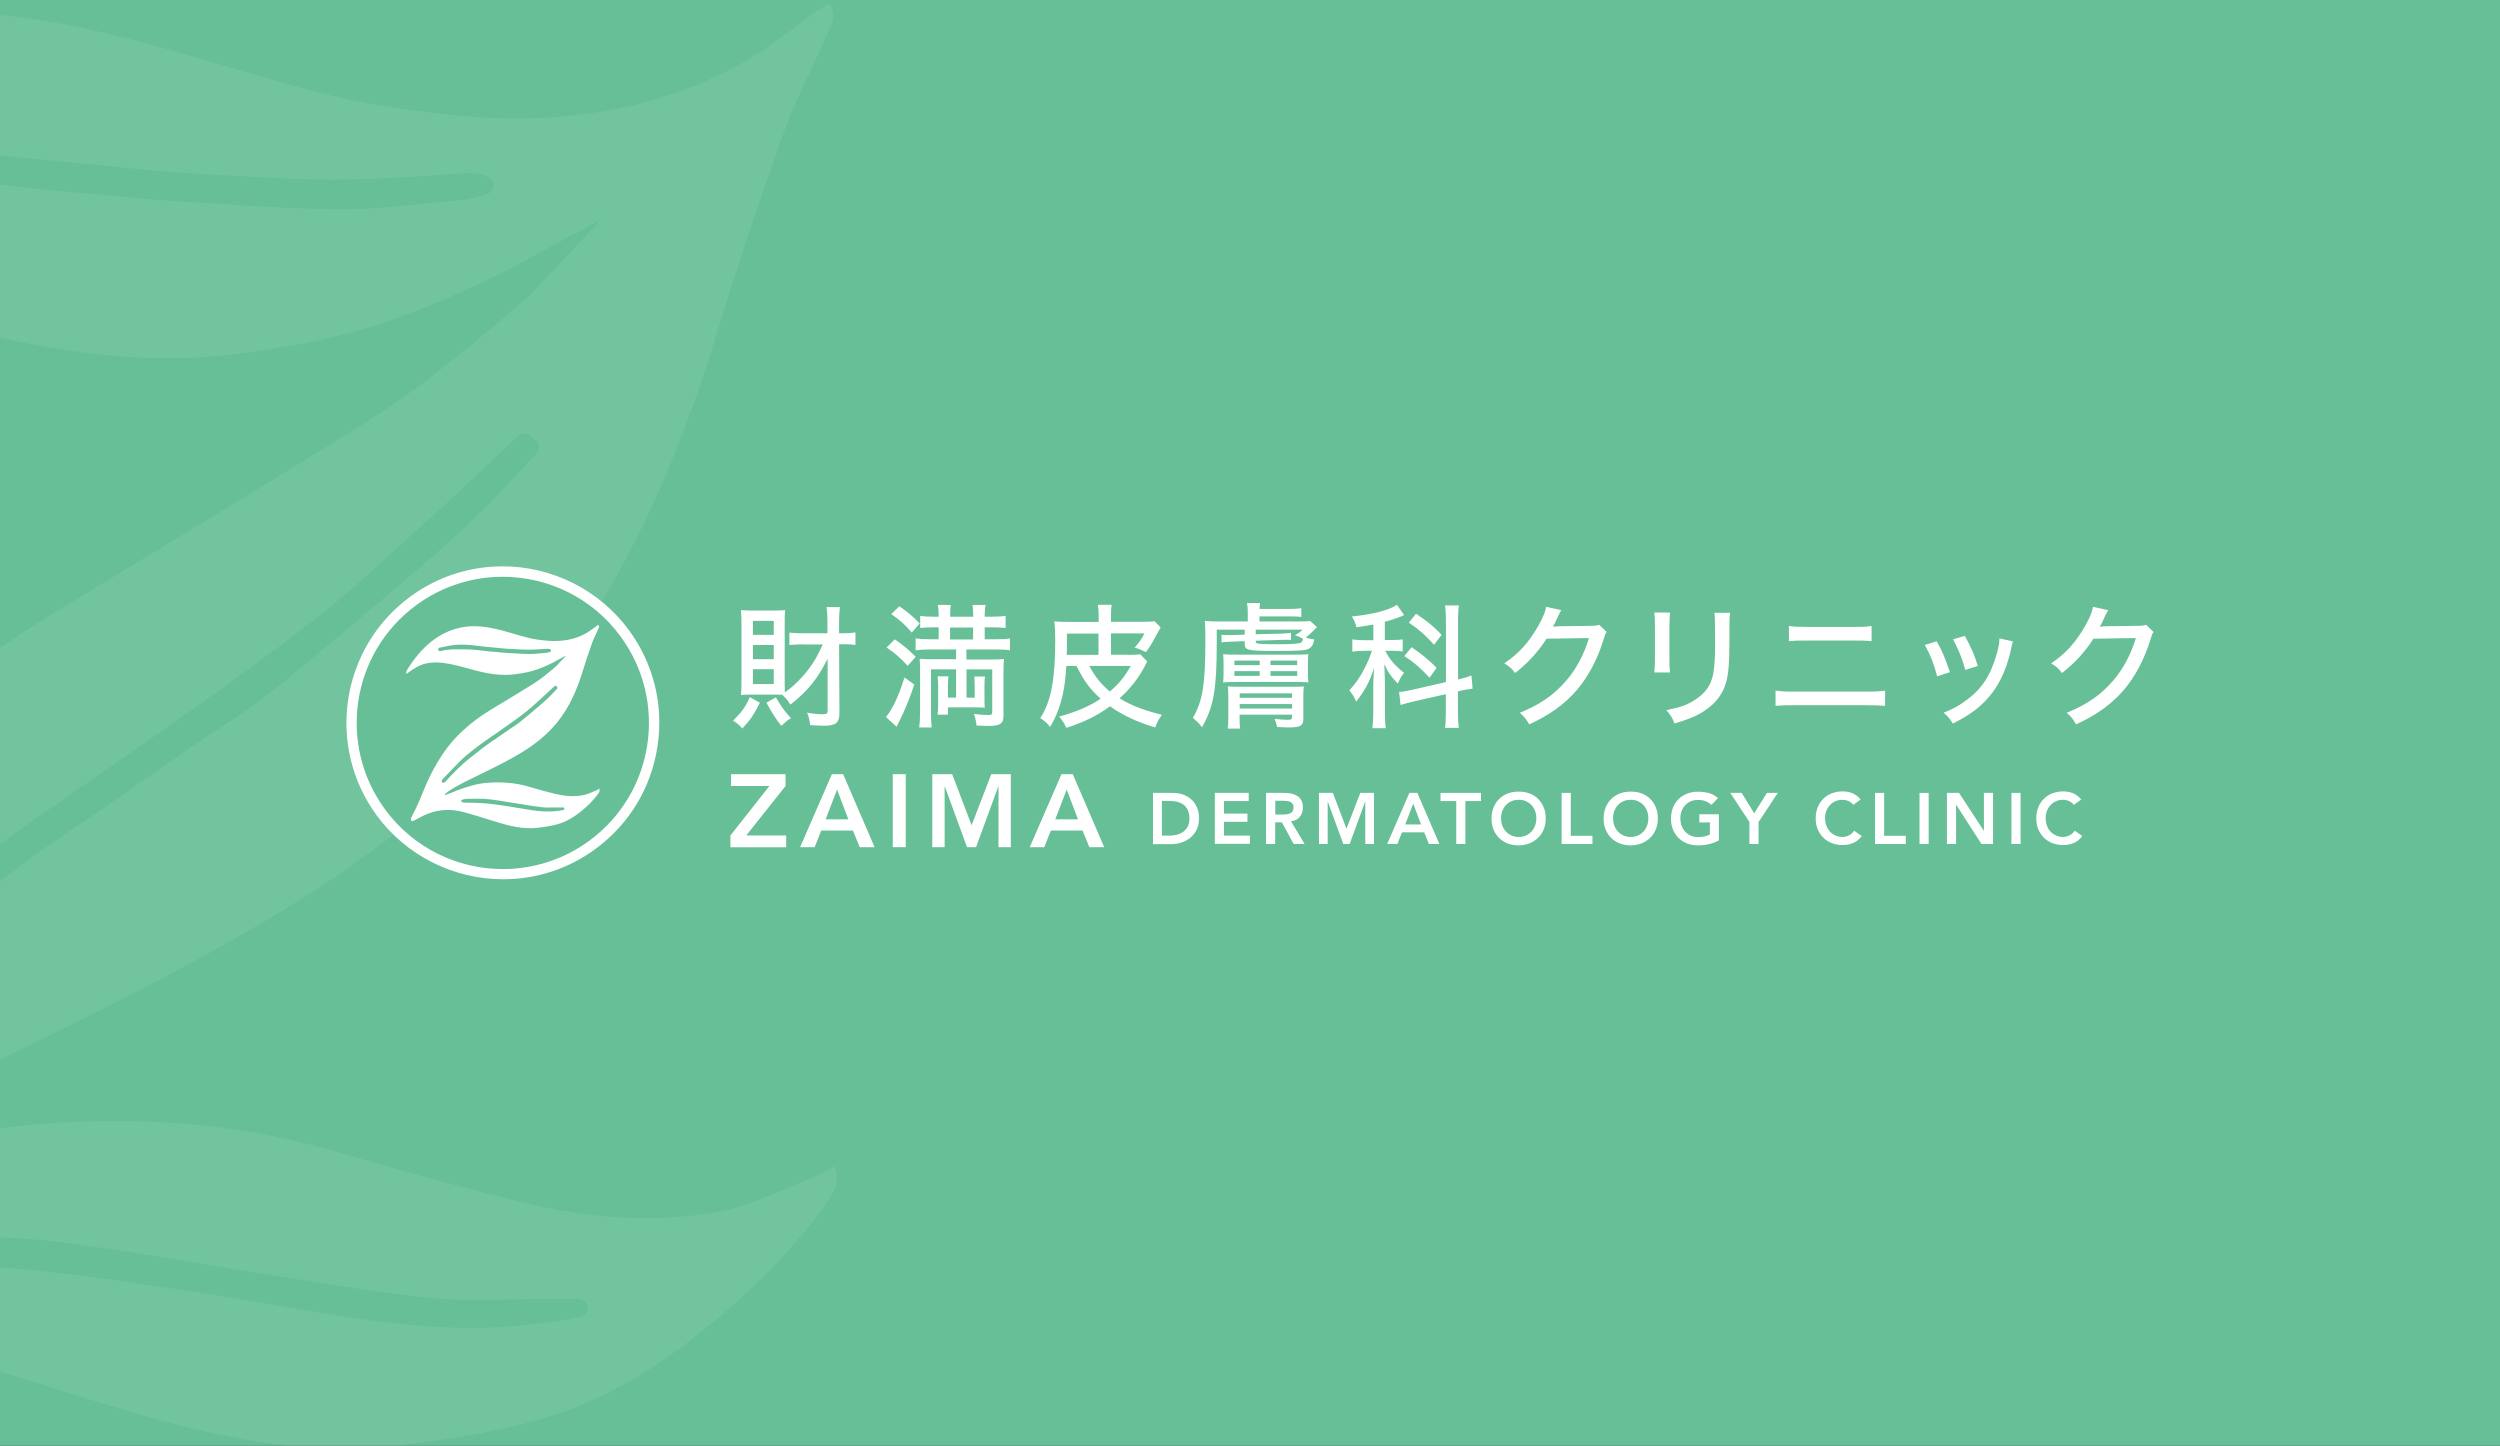 <?xml version="1.0" encoding="UTF-8"?>
<svg xmlns="http://www.w3.org/2000/svg" xmlns:xlink="http://www.w3.org/1999/xlink" id="_レイヤー_2" viewBox="0 0 235.28 136.06">
  <rect x="0" y="0" width="235.28" height="136.06" fill="#333333" stroke="none"/>
  <defs>
    <style>.cls-1{fill:none;}.cls-2{fill:#66bf97;}.cls-3{opacity:.08;}.cls-3,.cls-4{fill:#fff;}.cls-5{clip-path:url(#clippath);}</style>
    <clipPath id="clippath">
      <path class="cls-1" d="M0,0c78.43,0,156.85,0,235.28,0,0,45.35,0,90.71,0,136.06-78.43,0-156.85,0-235.28,0"></path>
    </clipPath>
  </defs>
  <g id="_レイヤー_1-2">
    <path class="cls-2" d="M0,0c78.43,0,156.85,0,235.28,0,0,45.35,0,90.71,0,136.06-78.43,0-156.85,0-235.28,0"></path>
    <g class="cls-5">
      <path class="cls-3" d="M78.54,109.76c-.75.39-1.35.79-2.02,1.05-2.84,1.1-5.61,2.58-8.56,3.16-6.13,1.2-12.33.74-18.37-.72-6.22-1.5-12.39-3.23-18.53-5.02-8.92-2.6-18.04-3.12-27.21-2.46-6.86.5-13.43,2.59-19.89,4.9-1.32.47-2.6,1.09-3.89,1.64-1.63.63-3.25,1.25-4.88,1.88.35-.49.6-1.11,1.05-1.46,5.21-4.06,11.19-6.79,17.05-9.7,12.26-6.1,24.75-11.79,36.3-19.22,8.14-5.23,15.43-11.46,21.42-19.07,7.81-9.91,12.74-21.26,16.41-33.25,1.94-6.33,4.04-12.63,6.28-18.86,1.18-3.28,2.82-6.4,4.24-9.59.38-.85.88-1.71.04-2.73-.46.31-.82.55-1.18.8-2.06,1.46-4.03,3.08-6.19,4.37-5.59,3.34-11.66,5.01-18.19,5.53-5.19.41-10.23-.14-15.31-.87-7.48-1.08-14.57-3.66-21.82-5.64C7.02,2.21-1.31.48-9.99,1.44c-5.64.62-10.97,2.28-15.92,4.91-10.58,5.62-18.03,14.45-24.22,24.46-.32.52-.3,1.26-.44,1.89l.46.22c.46-.33.92-.65,1.37-.98,3.2-2.32,6.48-4.47,10.38-5.52,5.54-1.48,11.12-1.08,16.61-.07,5.04.94,10.01,2.33,14.95,3.71,9.82,2.74,19.72,4.59,29.97,3.13,4.64-.66,9.25-1.47,13.7-3.08,4.7-1.7,9.24-3.7,13.6-6.15,2.01-1.13,4.05-2.19,6.08-3.28-2.23,2.38-4.47,4.75-6.7,7.13-5.05,4.4-10.19,8.7-15.89,12.24-9.35,5.81-18.78,11.51-28.2,17.22-7.16,4.33-13.81,9.34-19.85,15.12-4.47,4.28-8.46,8.99-11.92,14.13-4.26,6.31-7.9,12.97-10.91,19.96-3.14,7.31-5.89,14.8-9.72,21.81-.28.52-.57,1.06-.73,1.63-.29,1.09.37,1.78,1.46,1.49.49-.13.93-.46,1.39-.69,3.01-1.47,5.93-3.19,9.05-4.36,7.46-2.8,15.17-3,22.83-.98,6.98,1.84,13.85,4.07,20.74,6.22,9.7,3.02,19.46,5.7,29.76,4.41,4.19-.53,8.4-1.2,12.47-2.29,6.12-1.63,11.45-4.92,16.34-8.93,4.1-3.36,7.86-7.06,10.98-11.38.73-1.01,1.47-2.03.88-3.67ZM45.79,18.29c-.21.05-.41.11-.62.17-.5.15-1.02.3-1.58.35-.96.09-1.92.19-2.88.29h-.13c-2.72.3-5.52.59-8.31.59-3.89,0-7.75-.25-11.48-.49-1.26-.08-2.51-.16-3.77-.23-1.67-.1-3.35-.25-4.98-.41l-1.27-.12c-.88-.08-1.76-.16-2.63-.23l-.24-.02c-2.41-.2-4.9-.41-7.36-.75-4.33-.59-8.73-.87-13.44-.82-4.82.04-9.85-.2-14.6,1.23-.39.12-.72-.03-.87-.1-.35-.12-.58-.39-.63-.72l-.07-.47c-.06-.46.24-.88.69-.97.84-.16,1.67-.33,2.5-.5,1.84-.37,3.71-.75,5.57-1.04,6.35-1.01,12.74-.36,18.23.32,2.74.34,5.53.61,8.24.86,1.91.18,3.81.36,5.71.57,4.27.46,8.65.68,12.88.88l2.63.13c5.56.28,11.15-.13,16.55-.53.54-.04,1.26-.03,2.06.42.31.17.48.51.43.87-.05.35-.3.63-.64.72ZM-26.58,105.27c-.16-.24-.19-.54-.08-.8.03-.07.05-.14.07-.21.08-.27.19-.63.47-.92,1.07-1.12,2.13-2.24,3.2-3.36,2.78-2.93,5.66-5.97,8.61-8.85C-7.65,84.64.06,79.31,7.51,74.15l2.1-1.45c5.61-3.89,12.56-8.71,19-13.61,3.14-2.39,6.14-5.12,9.03-7.75.85-.77,1.68-1.53,2.51-2.28,2.01-1.8,4.01-3.69,5.94-5.52l.32-.3c.78-.73,1.55-1.47,2.34-2.2.32-.3.81-.31,1.15-.03l.51.43c.18.15.29.38.3.61.01.23-.07.47-.23.64-.5.53-1.01,1.07-1.51,1.61-1.15,1.23-2.31,2.48-3.52,3.67-1.87,1.84-3.65,3.48-5.44,5.01l-1.43,1.22c-4.29,3.66-8.68,7.4-13.1,10.96-1.58,1.27-3.31,2.39-4.97,3.48-.89.58-1.75,1.14-2.59,1.72-1.4.96-2.79,1.94-4.17,2.91-1.22.86-2.44,1.71-3.66,2.56-.8.56-1.62,1.1-2.43,1.64l-.14.09c-1.52,1.02-3.09,2.07-4.57,3.17-2.38,1.78-4.76,3.65-7.06,5.46-1.15.91-2.3,1.81-3.46,2.71-6.01,4.67-11.14,10.08-16.74,16.14-.37.4-.87.6-1.52.6-.35,0-.61-.15-.77-.39ZM54.62,123.94c-3.51.69-6.89,1.03-10.33,1.03-.5,0-1,0-1.5-.02-5.67-.16-11.27-1.14-16.68-2.08-1.84-.32-3.67-.64-5.51-.93-5.67-.89-11.72-1.82-17.83-2.43-2.97-.3-6.03-.35-9-.39-1.3-.02-2.58-.04-3.87-.08h-.38c-.81-.03-1.64-.05-2.55-.32-.38-.11-.63-.47-.61-.87.02-.39.3-.73.69-.8.28-.06.56-.13.83-.2.68-.17,1.37-.34,2.1-.35l1.81-.03c3.22-.06,6.56-.12,9.87.06,2.75.15,5.52.56,8.19.95l1.61.24c1.87.27,3.77.59,5.6.9,1.44.24,2.87.48,4.31.71,1.61.25,3.21.51,4.82.77l.25.04c4.53.73,9.21,1.49,13.86,1.99,2.65.28,5.4.22,8.06.16,1.23-.03,2.48-.05,3.69-.05h1.67s.74,0,.74,0h0c.45,0,.81.33.86.78.04.45-.25.84-.69.93Z"></path>
    </g>
    <circle class="cls-2" cx="47.32" cy="68.03" r="13.76" transform="translate(-30.66 39.99) rotate(-35.4)"></circle>
    <path class="cls-4" d="M47.31,54.28c4.22,0,8.39,1.94,11.08,5.6,4.51,6.12,3.2,14.73-2.91,19.23-2.46,1.81-5.32,2.68-8.15,2.68-4.22,0-8.39-1.94-11.08-5.6-4.51-6.12-3.2-14.73,2.91-19.23,2.46-1.81,5.32-2.68,8.15-2.68M47.31,53.3c-3.16,0-6.18.99-8.72,2.87-6.54,4.82-7.94,14.05-3.12,20.59,2.76,3.75,7.2,5.99,11.87,5.99,3.16,0,6.18-.99,8.72-2.87,3.17-2.33,5.23-5.76,5.82-9.65.59-3.89-.37-7.77-2.7-10.94-2.76-3.75-7.2-5.99-11.87-5.99h0Z"></path>
    <circle class="cls-2" cx="47.32" cy="68.03" r="12.78" transform="translate(-30.66 39.99) rotate(-35.4)"></circle>
    <path class="cls-2" d="M47.34,81.05c-4,0-7.95-1.83-10.5-5.29-4.26-5.78-3.02-13.95,2.76-18.21,5.78-4.26,13.95-3.02,18.21,2.76,4.26,5.78,3.02,13.95-2.76,18.21-2.32,1.71-5.03,2.53-7.71,2.53ZM47.3,55.5c-2.58,0-5.19.79-7.42,2.44-5.57,4.1-6.76,11.97-2.66,17.53,4.1,5.57,11.97,6.76,17.53,2.66h0c5.57-4.1,6.76-11.97,2.66-17.53-2.45-3.33-6.26-5.1-10.11-5.1Z"></path>
    <path class="cls-4" d="M56.39,74.24c-.11.06-.19.11-.28.15-.4.16-.79.36-1.2.44-.86.17-1.73.1-2.59-.1-.88-.21-1.74-.45-2.61-.71-1.26-.37-2.54-.44-3.83-.35-.97.07-1.89.36-2.8.69-.19.07-.37.15-.55.23l-.69.26c.05-.07.08-.16.15-.21.73-.57,1.58-.96,2.4-1.37,1.73-.86,3.48-1.66,5.11-2.71,1.15-.74,2.17-1.61,3.02-2.68,1.1-1.39,1.79-2.99,2.31-4.68.27-.89.57-1.78.88-2.66.17-.46.4-.9.6-1.35.05-.12.12-.24,0-.38-.06.04-.12.08-.17.11-.29.21-.57.43-.87.61-.79.47-1.64.71-2.56.78-.73.06-1.44-.02-2.15-.12-1.05-.15-2.05-.52-3.07-.79-1.17-.32-2.34-.56-3.56-.43-.79.09-1.54.32-2.24.69-1.49.79-2.54,2.03-3.41,3.44-.05.07-.04.18-.06.27.02.01.04.02.07.03.06-.05.13-.09.19-.14.45-.33.91-.63,1.46-.78.78-.21,1.56-.15,2.34,0,.71.13,1.41.33,2.1.52,1.38.39,2.78.65,4.22.44.65-.09,1.3-.21,1.93-.43.66-.24,1.3-.52,1.91-.87.28-.16.57-.31.86-.46-.31.33-.63.67-.94,1-.71.62-1.43,1.22-2.24,1.72-1.32.82-2.64,1.62-3.97,2.42-1.01.61-1.94,1.31-2.79,2.13-.63.6-1.19,1.27-1.68,1.99-.6.89-1.11,1.83-1.54,2.81-.44,1.03-.83,2.08-1.37,3.07-.04.07-.08.15-.1.23-.04.15.05.25.21.21.07-.02.13-.06.2-.1.42-.21.83-.45,1.27-.61,1.05-.39,2.14-.42,3.21-.14.98.26,1.95.57,2.92.87,1.37.43,2.74.8,4.19.62.59-.07,1.18-.17,1.76-.32.86-.23,1.61-.69,2.3-1.26.58-.47,1.11-.99,1.55-1.6.1-.14.21-.29.12-.52ZM51.78,61.36s-.06.02-.09.02c-.07.02-.14.04-.22.05-.14.01-.27.03-.41.04h-.02c-.38.04-.78.08-1.17.08-.55,0-1.09-.04-1.62-.07-.18-.01-.35-.02-.53-.03-.23-.01-.47-.04-.7-.06l-.18-.02c-.12-.01-.25-.02-.37-.03h-.03c-.34-.03-.69-.06-1.04-.11-.61-.08-1.23-.12-1.89-.12-.68,0-1.39-.03-2.05.17-.05.02-.1,0-.12-.01-.05-.02-.08-.05-.09-.1v-.07c-.02-.06.02-.12.09-.14.12-.02.24-.05.35-.07.26-.05.52-.11.78-.15.89-.14,1.79-.05,2.57.05.39.05.78.09,1.16.12.27.03.54.05.8.08.6.07,1.22.1,1.81.12l.37.02c.78.04,1.57-.02,2.33-.07.08,0,.18,0,.29.06.04.02.07.07.06.12,0,.05-.04.09-.09.1ZM41.59,73.61s-.03-.08-.01-.11c0,0,0-.02,0-.03.01-.04.03-.09.07-.13.15-.16.3-.31.45-.47.39-.41.8-.84,1.21-1.25.94-.91,2.02-1.66,3.07-2.39l.3-.2c.79-.55,1.77-1.23,2.67-1.92.44-.34.86-.72,1.27-1.09.12-.11.24-.21.35-.32.28-.25.56-.52.84-.78l.05-.04c.11-.1.22-.21.33-.31.05-.04.11-.04.16,0l.07.06s.04.05.04.09c0,.03-.01.07-.03.09-.07.08-.14.15-.21.23-.16.17-.33.35-.5.52-.26.26-.51.49-.77.7l-.2.17c-.6.52-1.22,1.04-1.84,1.54-.22.18-.47.34-.7.49-.13.08-.25.16-.36.24-.2.14-.39.27-.59.41-.17.12-.34.24-.52.36-.11.08-.23.15-.34.23h-.02c-.21.16-.43.3-.64.46-.34.25-.67.51-.99.77-.16.13-.32.26-.49.38-.85.66-1.57,1.42-2.36,2.27-.05.06-.12.08-.21.08-.05,0-.09-.02-.11-.05ZM53.02,76.23c-.49.1-.97.14-1.45.14-.07,0-.14,0-.21,0-.8-.02-1.59-.16-2.35-.29-.26-.05-.52-.09-.78-.13-.8-.13-1.65-.26-2.51-.34-.42-.04-.85-.05-1.27-.06-.18,0-.36,0-.54-.01h-.05c-.11,0-.23,0-.36-.05-.05-.02-.09-.07-.09-.12,0-.06.04-.1.1-.11.04,0,.08-.02.12-.03.1-.02.19-.05.3-.05h.25c.45-.01.92-.02,1.39,0,.39.02.78.08,1.15.13l.23.03c.26.04.53.08.79.13.2.03.4.07.61.1.23.03.45.07.68.11h.04c.64.11,1.3.22,1.95.29.37.04.76.03,1.13.02.17,0,.35,0,.52,0h.23s.1,0,.1,0h0c.06,0,.11.05.12.11,0,.06-.04.12-.1.13Z"></path>
    <path class="cls-4" d="M71.51,66.14c-.54,1.09-.88,1.6-1.65,2.42-.29-.34-.47-.49-.87-.74.82-.81,1.12-1.21,1.58-2.21l.95.53ZM75.58,60.64c-.43,0-.93.03-1.29.06v-1.16c.4.04.79.06,1.3.06h2.28v-1.17c0-.61-.03-.93-.08-1.3h1.26c-.05.39-.08.78-.08,1.3v1.17h.37c.5,0,.83-.03,1.17-.08v1.17c-.33-.04-.66-.06-1.14-.06h-.4l.03,6.46c0,.93-.33,1.21-1.45,1.21-.34,0-.92-.03-1.31-.06-.04-.45-.09-.67-.28-1.17.56.1,1.06.15,1.4.15.44,0,.53-.06.53-.35v-4.88c-.92,1.87-1.91,3.09-3.5,4.32-.29-.45-.45-.63-.78-.93-.3-.01-.47-.01-.73-.01h-2.17c-.45,0-.64.01-.97.04.03-.29.04-.73.04-1.25v-5.55c0-.47-.01-.74-.05-1.19.47.03.76.04,1.11.04h1.96c.45,0,.79-.01,1.09-.04-.03.25-.04.69-.04,1.12v5.75c0,.44,0,.52.01.87.73-.49,1.55-1.29,2.13-2.04.58-.74,1.01-1.49,1.44-2.47h-1.85ZM70.86,59.75h1.96v-1.32h-1.96v1.32ZM70.86,62.04h1.96v-1.34h-1.96v1.34ZM70.86,64.38h1.96v-1.4h-1.96v1.4ZM73.01,65.62c.54.92.78,1.25,1.43,1.97-.35.21-.39.24-.91.72-.56-.72-.85-1.17-1.4-2.18l.88-.5Z"></path>
    <path class="cls-4" d="M86.05,64.41c-.39,1.2-1,2.69-1.44,3.52-.15.29-.16.32-.23.47l-1-.92c.63-.76,1.21-1.99,1.74-3.72l.92.66ZM84.2,60.17c.78.53,1.22.9,1.98,1.64l-.76.85c-.63-.69-1.2-1.2-1.98-1.72l.76-.77ZM84.63,57.05c.9.63,1.29.97,1.92,1.62l-.74.86c-.67-.77-1.02-1.09-1.93-1.74l.76-.73ZM90.95,62.07h2.21c.61,0,1-.01,1.34-.05-.05.29-.06.64-.06,1.26v4.06c0,.78-.3.98-1.48.98-.33,0-.79-.03-1.06-.04-.04-.4-.08-.59-.24-1.1.49.08.92.11,1.29.11s.43-.05.43-.29v-4h-2.42v2.66h.77v-1.01c0-.45-.01-.71-.04-.98h1.01c-.04.26-.05.47-.05.98v1c0,.5,0,.69.03.95-.19-.01-.45-.03-.87-.03h-2.6v.69h-.97c.04-.32.05-.59.05-1.01v-1.6c0-.45-.01-.68-.05-1h1.02c-.04.28-.05.49-.05.98v1.02h.77v-2.66h-2.36v4.11c0,.61.01.96.06,1.36h-1.17c.05-.42.08-.83.08-1.41v-3.95c0-.49-.01-.73-.04-1.1.25.03.53.04.97.04h2.46v-.92h-2.47c-.57,0-1,.03-1.34.08v-1.12c.32.05.73.08,1.31.08h.86v-1.12h-.53c-.48,0-.82.01-1.21.06v-1.14c.33.05.72.08,1.24.08h.5v-.15c0-.4-.03-.73-.08-.96h1.22c-.04.24-.06.57-.06.96v.15h2.17v-.16c0-.38-.03-.68-.06-.95h1.22c-.05.23-.08.57-.08.95v.16h.72c.5,0,.92-.03,1.25-.08v1.14c-.32-.04-.78-.06-1.24-.06h-.73v1.12h1.03c.71,0,1.04-.01,1.35-.08v1.12c-.3-.05-.77-.08-1.36-.08h-2.74v.92ZM91.58,60.18v-1.12h-2.17v1.12h2.17Z"></path>
    <path class="cls-4" d="M106.09,61.63c.66,0,.96-.01,1.22-.06l.66.69c-.06.09-.09.14-.2.37-.58,1.14-1.41,2.21-2.41,3.09,1.11.68,2.26,1.12,3.99,1.55-.32.44-.45.71-.63,1.19-1.68-.49-3.05-1.14-4.26-1.99-1.22.9-2.36,1.46-4.11,2.03-.2-.44-.34-.67-.67-1.06,1.7-.48,2.85-.97,3.9-1.68-1.02-.93-1.55-1.65-2.27-3.09h-.95c-.11,1.6-.24,2.45-.55,3.51-.28.9-.48,1.36-.98,2.23-.29-.37-.56-.59-.93-.83,1.01-1.53,1.41-3.62,1.41-7.37,0-.86-.03-1.27-.08-1.73.39.04.76.05,1.39.05h2.78v-.52c0-.5-.03-.79-.08-1.09h1.3c-.05.3-.06.57-.06,1.1v.5h2.64c.9,0,1.12-.01,1.45-.06l.58.59q-.14.23-.43.77c-.37.72-.59,1.07-.96,1.55-.49-.24-.71-.33-1.06-.42.4-.44.63-.76.93-1.34h-3.15v2.01h1.55ZM103.38,59.63h-2.97v1.02c0,.34,0,.57-.01.98h2.98v-2.01ZM102.51,62.67c.59,1.07,1.1,1.7,1.94,2.41.85-.73,1.34-1.33,1.98-2.41h-3.92Z"></path>
    <path class="cls-4" d="M114.51,59.26v1.29c0,4.34-.29,5.98-1.39,7.89-.25-.34-.42-.5-.85-.88.92-1.62,1.17-3.15,1.17-7.29,0-.91-.01-1.38-.06-1.84.48.05.9.06,1.48.06h2.57v-.79c0-.38-.01-.62-.08-.95h1.24c-.03.18-.05.32-.06.56h2.7c.57,0,.84-.01,1.24-.08v.83c-.42-.04-.59-.05-1.24-.05h-2.7v.48h3.65c.57,0,.87-.01,1.12-.05l.64.58c-.06.06-.09.09-.42.42-.16.16-.44.42-.62.55.25.1.42.14.79.19-.09.49-.24.72-.53.88-.33.16-.83.2-3.02.2-2.76,0-3-.05-3-.69v-.23l-1.26.05c-.43.01-.62.03-.92.06v-.71c.19.03.33.03.58.03h.34l1.26-.04v-.47h-2.65ZM116.21,64.18c-.42,0-.73.01-1.1.04.03-.29.04-.49.04-.92v-.86c0-.42,0-.5-.04-.87.32.03.61.04,1.21.04h5.6c.62,0,.9-.01,1.21-.04-.03.32-.04.49-.04.87v.9c0,.35.01.59.04.88-.34-.03-.64-.04-1.05-.04h-5.88ZM116.66,67.6c0,.42.01.71.05.97h-1.17c.05-.3.06-.54.06-1.01v-2.06c0-.38-.01-.63-.05-.91.25.03.43.04.82.04h5.41c.48,0,.66,0,.93-.03-.04.28-.05.45-.05.87v2.2c0,.63-.29.79-1.35.79-.16,0-.34,0-1.12-.04-.05-.25-.1-.45-.23-.77.39.05.85.09,1.14.09.44,0,.49-.03.49-.24v-.24h-4.93v.33ZM116.17,62.6h2.38v-.43h-2.38v.43ZM116.17,63.61h2.38v-.45h-2.38v.45ZM121.6,65.67v-.42h-4.93v.42h4.93ZM121.6,66.68v-.42h-4.93v.42h4.93ZM118.17,59.69l2.43-.06c.52-.03.63-.03.9-.08v.69c-.2-.03-.23-.03-.49-.03-.15,0-.35,0-.4.01l-2.43.08v.03c0,.19.05.23.38.26.25.03.96.04,1.69.04,1.35,0,2.03-.05,2.2-.16.09-.06.14-.16.18-.35-.26-.15-.37-.2-.76-.34.38-.21.48-.3.73-.52h-4.42v.43ZM119.57,62.59h2.51v-.42h-2.51v.42ZM119.57,63.61h2.51v-.45h-2.51v.45Z"></path>
    <path class="cls-4" d="M129.22,58.78c-.53.1-.78.14-1.56.25-.11-.44-.19-.59-.43-1.01,2.01-.21,3.48-.59,4.24-1.1l.67.97q-.05.01-.23.1c-.34.15-.98.37-1.58.52v1.72h.76c.43,0,.66-.01.92-.06v1.14c-.29-.05-.56-.06-.93-.06h-.71c.39.79.91,1.4,1.77,2.07-.25.3-.4.57-.59,1.01-.67-.69-.95-1.1-1.27-1.83.01.3.04.9.06,1.77v2.75c0,.68.01,1.05.08,1.51h-1.26c.05-.45.08-.88.08-1.51v-2.4c0-.37.03-.9.08-1.78-.39,1.27-.87,2.16-1.69,3.19-.23-.52-.32-.66-.64-1.06.66-.72,1.07-1.34,1.51-2.23.25-.49.45-1,.61-1.49h-.73c-.44,0-.76.03-1.11.08v-1.16c.34.06.64.08,1.14.08h.84v-1.45ZM136.08,58.38c0-.68-.03-1.03-.08-1.4h1.3c-.06.42-.08.74-.08,1.4v5.56h.06c.59-.15.85-.23,1.2-.37l.11,1.24c-.35.04-.72.11-1.2.21l-.18.05v1.99c0,.66.03,1.05.08,1.44h-1.3c.06-.39.08-.71.08-1.45v-1.72l-3.05.69c-.47.11-.93.24-1.21.33l-.14-1.24c.27,0,.67-.06,1.19-.18l3.22-.74v-5.83ZM132.85,60.91c1.12.78,1.58,1.16,2.35,1.94l-.66.93c-.95-1-1.45-1.44-2.38-2.04l.69-.83ZM133.27,57.76c1.11.74,1.72,1.25,2.4,1.99l-.71.93c-.81-.91-1.38-1.41-2.37-2.08l.68-.85Z"></path>
    <path class="cls-4" d="M146.93,57.44q-.1.14-.26.48c-.26.58-.35.78-.52,1.06.1-.01.28-.03.54-.04l3-.04c.47,0,.58-.03.81-.1l.71.68c-.13.16-.16.25-.29.69-.57,1.88-1.48,3.57-2.56,4.82-1.16,1.32-2.56,2.33-4.45,3.18-.29-.52-.43-.69-.88-1.09,1.92-.78,3.18-1.65,4.37-3.02.93-1.07,1.67-2.45,2.14-4.01l-3.99.06c-.84,1.3-1.8,2.33-2.96,3.23-.33-.44-.48-.58-1.02-.91,1.4-.95,2.32-1.97,3.23-3.58.43-.77.64-1.29.71-1.74l1.44.32Z"></path>
    <path class="cls-4" d="M157.17,57.65q-.04.3-.06,1.35v2.76c0,.71.01,1.14.06,1.53h-1.48c.05-.5.06-.79.06-1.53v-2.76c0-.66-.01-.97-.06-1.35h1.48ZM162.82,57.67c-.05.4-.06.58-.06,1.39v1.36c0,1.99-.1,3.08-.33,3.85-.35,1.21-1.17,2.17-2.45,2.89-.63.35-1.25.59-2.39.93-.2-.53-.32-.72-.76-1.26,1.26-.25,1.85-.45,2.51-.86,1.1-.64,1.68-1.43,1.89-2.54.11-.58.18-1.43.18-2.62v-.47s-.01-1.27-.01-1.27c0-.95-.01-1.06-.06-1.4h1.48Z"></path>
    <path class="cls-4" d="M167.1,64.99c.5.08.9.1,1.8.1h6.64c.97,0,1.39-.03,1.87-.09v1.43c-.44-.04-1.01-.06-1.85-.06h-6.68c-.86,0-1.29.01-1.78.06v-1.44ZM168.37,58.91c.48.08.83.09,1.75.09h4.32c.95,0,1.24-.01,1.7-.09v1.43c-.5-.05-.83-.06-1.68-.06h-4.37c-.98,0-1.17.01-1.73.06v-1.43Z"></path>
    <path class="cls-4" d="M182.26,60.35c.53.92.77,1.51,1.25,2.91l-1.2.39c-.32-1.2-.61-1.96-1.16-2.95l1.11-.35ZM189.45,60.37c-.08.19-.09.24-.16.61-.37,1.72-.96,3.12-1.79,4.21-.9,1.2-1.98,2.04-3.72,2.91-.26-.45-.4-.62-.86-1.03.87-.34,1.38-.62,2.11-1.15,1.48-1.07,2.33-2.38,2.89-4.4.18-.61.25-1.05.25-1.44l1.29.29ZM184.91,59.84c.67,1.22.9,1.77,1.22,2.83l-1.17.38c-.24-.93-.62-1.89-1.15-2.88l1.1-.33Z"></path>
    <path class="cls-4" d="M198.4,57.44q-.1.14-.26.48c-.26.58-.35.78-.52,1.06.1-.01.28-.03.54-.04l3-.04c.47,0,.58-.03.81-.1l.71.68c-.13.16-.16.25-.29.69-.57,1.88-1.48,3.57-2.56,4.82-1.16,1.32-2.56,2.33-4.45,3.18-.29-.52-.43-.69-.88-1.09,1.92-.78,3.18-1.65,4.37-3.02.93-1.07,1.67-2.45,2.14-4.01l-3.99.06c-.84,1.3-1.8,2.33-2.96,3.23-.33-.44-.48-.58-1.02-.91,1.4-.95,2.32-1.97,3.23-3.58.43-.77.64-1.29.71-1.74l1.44.32Z"></path>
    <path class="cls-4" d="M68.74,78.63l3.67-4.66h-3.61v-1.11h5.13v1.11l-3.7,4.66h3.76v1.11h-5.25v-1.11Z"></path>
    <path class="cls-4" d="M78.29,72.86h1.06l2.96,6.87h-1.4l-.64-1.57h-2.98l-.62,1.57h-1.37l2.99-6.87ZM79.84,77.11l-1.06-2.8-1.08,2.8h2.14Z"></path>
    <path class="cls-4" d="M84.02,72.86h1.22v6.87h-1.22v-6.87Z"></path>
    <path class="cls-4" d="M87.75,72.86h1.86l1.83,4.81,1.85-4.81h1.84v6.87h-1.16v-5.71h-.02l-2.09,5.71h-.85l-2.09-5.71h-.02v5.71h-1.16v-6.87Z"></path>
    <path class="cls-4" d="M99.9,72.86h1.06l2.96,6.87h-1.4l-.64-1.57h-2.98l-.62,1.57h-1.37l2.99-6.87ZM101.45,77.11l-1.06-2.8-1.08,2.8h2.14Z"></path>
    <path class="cls-4" d="M108.5,74.62h1.9c.32,0,.62.05.92.15s.55.25.78.45c.23.2.41.45.54.75.14.3.2.66.2,1.06s-.08.77-.23,1.07-.36.55-.6.75c-.25.2-.52.34-.82.44-.3.1-.6.15-.89.15h-1.79v-4.81ZM109.99,78.65c.27,0,.52-.03.76-.09s.45-.16.62-.29.32-.3.42-.5c.1-.21.15-.46.15-.75s-.05-.54-.14-.75c-.09-.21-.22-.38-.38-.51-.16-.13-.35-.22-.57-.29-.22-.06-.46-.09-.72-.09h-.78v3.26h.64Z"></path>
    <path class="cls-4" d="M114.33,74.62h3.19v.77h-2.33v1.18h2.21v.77h-2.21v1.3h2.45v.77h-3.31v-4.81Z"></path>
    <path class="cls-4" d="M119.16,74.62h1.67c.23,0,.45.02.67.06.21.04.41.12.57.22.17.1.3.24.4.42.1.18.15.4.15.67,0,.35-.1.64-.29.88-.19.24-.47.38-.83.43l1.28,2.13h-1.03l-1.11-2.04h-.63v2.04h-.86v-4.81ZM120.68,76.66c.12,0,.24,0,.37-.02.12-.01.23-.04.34-.08.1-.04.18-.11.25-.2.06-.09.1-.21.1-.37,0-.14-.03-.25-.09-.34-.06-.09-.14-.15-.23-.19-.1-.04-.2-.07-.32-.08-.12-.01-.23-.02-.34-.02h-.74v1.3h.67Z"></path>
    <path class="cls-4" d="M124.14,74.62h1.3l1.28,3.37,1.3-3.37h1.29v4.81h-.82v-3.99h-.01l-1.46,3.99h-.6l-1.46-3.99h-.01v3.99h-.82v-4.81Z"></path>
    <path class="cls-4" d="M132.65,74.62h.74l2.07,4.81h-.98l-.45-1.1h-2.09l-.43,1.1h-.96l2.09-4.81ZM133.74,77.59l-.74-1.96-.75,1.96h1.49Z"></path>
    <path class="cls-4" d="M137.04,75.39h-1.47v-.77h3.81v.77h-1.47v4.04h-.86v-4.04Z"></path>
    <path class="cls-4" d="M140.37,77.04c0-.38.06-.73.19-1.05.13-.31.3-.58.53-.8.22-.22.49-.39.8-.51.31-.12.65-.18,1.02-.18.38,0,.72.05,1.03.17.31.12.58.28.81.51.23.22.4.49.53.8.13.31.19.66.19,1.05s-.06.72-.19,1.03c-.13.31-.3.57-.53.79-.23.22-.5.4-.81.52-.31.12-.66.19-1.03.19-.37,0-.71-.06-1.02-.18-.31-.12-.58-.29-.8-.51s-.4-.48-.53-.79c-.13-.31-.19-.65-.19-1.03ZM141.27,76.99c0,.26.04.5.12.71.08.22.19.41.34.56.14.16.32.28.52.37.2.09.43.14.68.14s.48-.05.68-.14c.2-.09.38-.22.52-.37s.26-.35.34-.56c.08-.22.12-.46.12-.71,0-.24-.04-.46-.12-.67-.08-.21-.19-.39-.34-.55-.15-.16-.32-.28-.52-.37s-.43-.13-.68-.13-.47.04-.68.13-.37.21-.52.37c-.15.16-.26.34-.34.55-.08.21-.12.43-.12.67Z"></path>
    <path class="cls-4" d="M146.97,74.62h.86v4.04h2.04v.77h-2.9v-4.81Z"></path>
    <path class="cls-4" d="M150.92,77.04c0-.38.06-.73.19-1.05.13-.31.3-.58.53-.8.22-.22.49-.39.8-.51.31-.12.65-.18,1.02-.18.38,0,.72.05,1.03.17.31.12.58.28.81.51.23.22.4.49.53.8.13.31.19.66.19,1.05s-.06.72-.19,1.03c-.13.31-.3.57-.53.79-.23.22-.5.4-.81.52-.31.12-.66.19-1.03.19-.37,0-.71-.06-1.02-.18-.31-.12-.58-.29-.8-.51s-.4-.48-.53-.79c-.13-.31-.19-.65-.19-1.03ZM151.81,76.99c0,.26.04.5.12.71.08.22.19.41.34.56.14.16.32.28.52.37.2.09.43.14.68.14s.48-.05.68-.14c.2-.09.38-.22.52-.37.15-.16.26-.35.34-.56.08-.22.12-.46.12-.71,0-.24-.04-.46-.12-.67-.08-.21-.19-.39-.34-.55-.15-.16-.32-.28-.52-.37s-.43-.13-.68-.13-.47.04-.68.13-.37.21-.52.37c-.15.16-.26.34-.34.55-.08.21-.12.43-.12.67Z"></path>
    <path class="cls-4" d="M161.79,79.08c-.59.32-1.26.48-1.99.48-.37,0-.71-.06-1.02-.18-.31-.12-.58-.29-.8-.51s-.4-.48-.53-.79c-.13-.31-.19-.65-.19-1.03s.06-.73.19-1.05c.13-.31.3-.58.53-.8.22-.22.49-.39.8-.51.31-.12.65-.18,1.02-.18s.71.04,1.03.13c.32.09.61.25.86.47l-.63.64c-.15-.15-.34-.26-.56-.35-.22-.08-.45-.12-.7-.12s-.47.04-.68.13-.37.21-.52.37c-.15.16-.26.34-.34.55-.08.21-.12.43-.12.67,0,.26.04.5.12.71.08.22.19.41.34.56.14.16.32.28.52.37.2.09.43.14.68.14.22,0,.42-.02.61-.06s.36-.1.51-.19v-1.13h-.99v-.77h1.84v2.46Z"></path>
    <path class="cls-4" d="M164.65,77.37l-1.81-2.75h1.07l1.18,1.92,1.2-1.92h1.02l-1.81,2.75v2.06h-.86v-2.06Z"></path>
    <path class="cls-4" d="M174.43,75.75c-.18-.19-.35-.32-.51-.38-.17-.06-.33-.1-.5-.1-.25,0-.47.04-.68.13s-.37.21-.52.37c-.15.16-.26.34-.34.55-.08.21-.12.43-.12.67,0,.26.04.5.12.71.08.22.19.41.34.56.14.16.32.28.52.37.2.09.43.14.68.14.19,0,.38-.05.57-.14s.35-.24.51-.45l.71.5c-.22.3-.48.52-.79.65-.31.14-.65.2-1,.2-.37,0-.71-.06-1.02-.18-.31-.12-.58-.29-.8-.51s-.4-.48-.53-.79c-.13-.31-.19-.65-.19-1.03s.06-.73.19-1.05c.13-.31.3-.58.53-.8.22-.22.49-.39.8-.51.31-.12.65-.18,1.02-.18.33,0,.63.06.91.17.28.12.54.31.78.59l-.67.49Z"></path>
    <path class="cls-4" d="M176.46,74.62h.86v4.04h2.04v.77h-2.9v-4.81Z"></path>
    <path class="cls-4" d="M180.65,74.62h.86v4.81h-.86v-4.81Z"></path>
    <path class="cls-4" d="M183.24,74.62h1.13l2.33,3.57h.01v-3.57h.86v4.81h-1.09l-2.38-3.69h-.01v3.69h-.86v-4.81Z"></path>
    <path class="cls-4" d="M189.3,74.62h.86v4.81h-.86v-4.81Z"></path>
    <path class="cls-4" d="M195.19,75.75c-.18-.19-.35-.32-.51-.38-.17-.06-.33-.1-.5-.1-.25,0-.47.04-.68.13s-.37.21-.52.37c-.15.16-.26.34-.34.55-.08.21-.12.43-.12.67,0,.26.04.5.12.71.08.22.19.41.34.56.14.16.32.28.52.37.2.09.43.14.68.14.19,0,.38-.05.57-.14s.35-.24.51-.45l.71.5c-.22.3-.48.52-.79.65-.31.14-.65.2-1,.2-.37,0-.71-.06-1.02-.18-.31-.12-.58-.29-.8-.51s-.4-.48-.53-.79c-.13-.31-.19-.65-.19-1.03s.06-.73.19-1.05c.13-.31.3-.58.53-.8.22-.22.49-.39.8-.51.31-.12.65-.18,1.02-.18.33,0,.63.06.91.17.28.12.54.31.78.59l-.67.49Z"></path>
  </g>
</svg>
